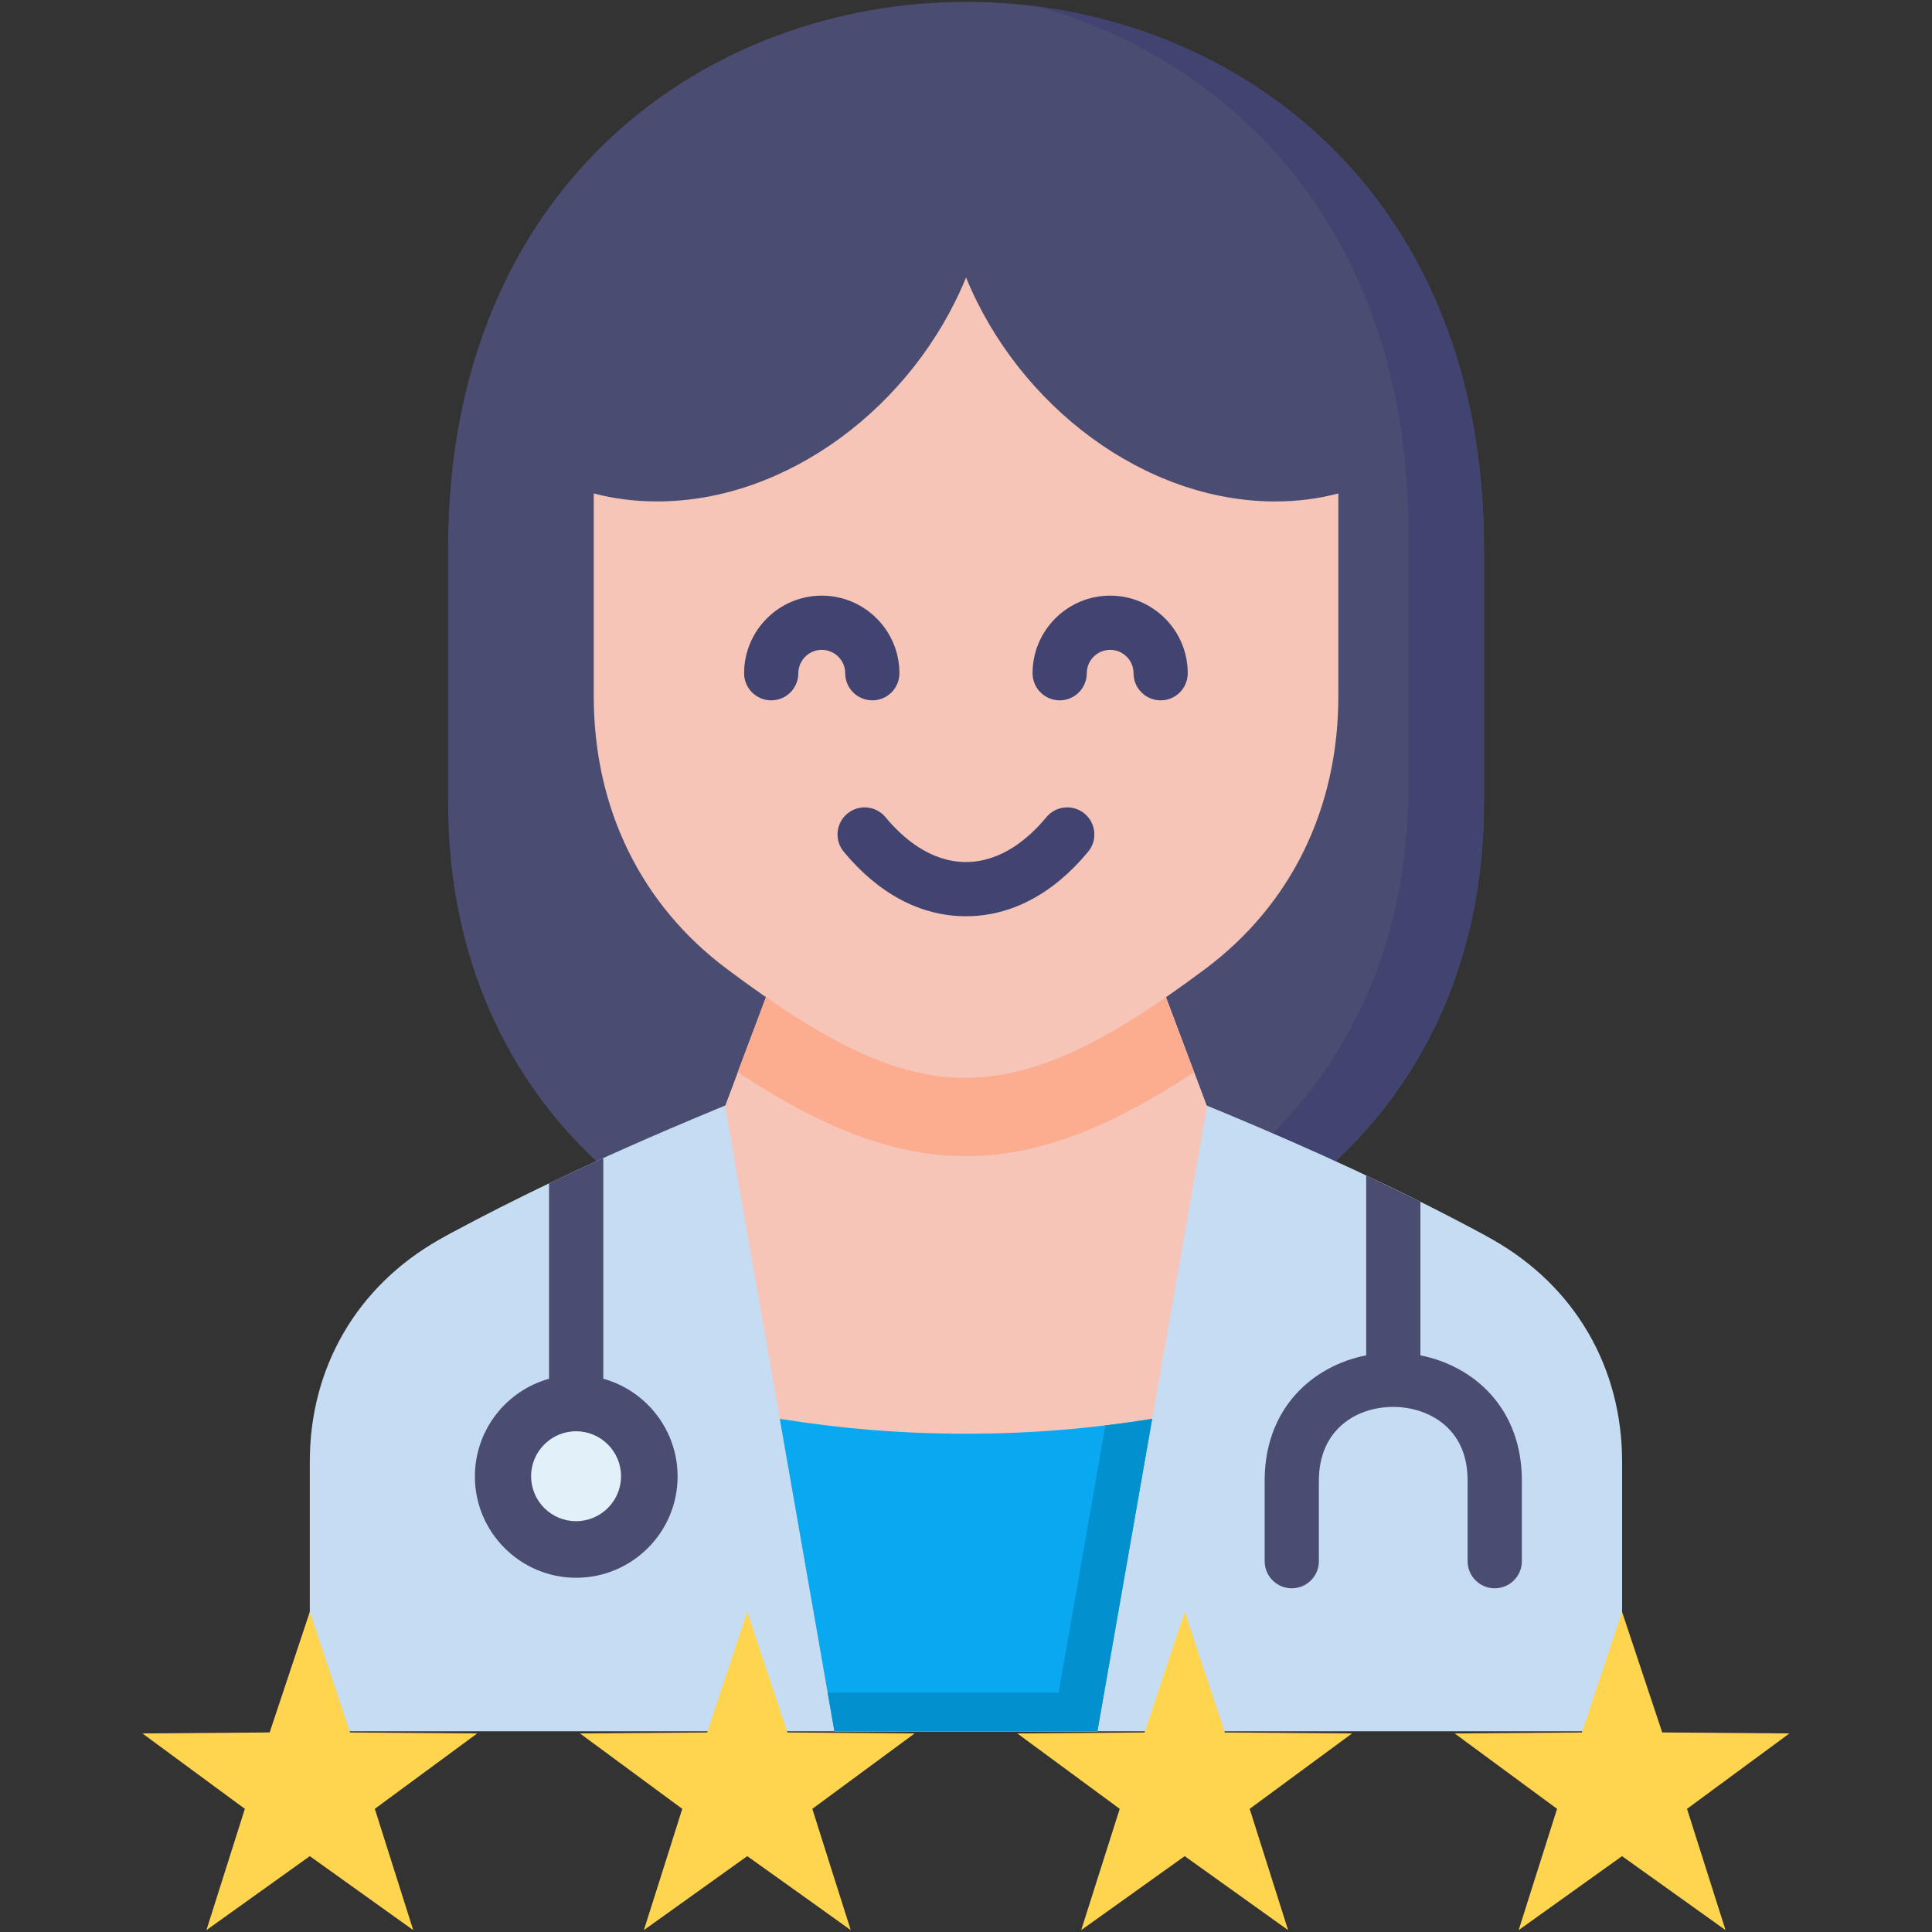 <svg xmlns="http://www.w3.org/2000/svg" width="80" height="80" viewBox="0 0 80 80" fill="none"><rect x="0" y="0" width="80" height="80" fill="#333333" stroke="none"/><path fill-rule="evenodd" clip-rule="evenodd" d="M61.449 22.698V33.255C61.449 45.876 51.8 53.744 40.002 53.744C28.208 53.744 18.555 45.876 18.555 33.255V22.698C18.555 -7.462 61.449 -7.462 61.449 22.698Z" fill="#4A4D71"></path><path fill-rule="evenodd" clip-rule="evenodd" d="M61.446 22.698V33.255C61.446 45.876 51.797 53.744 39.999 53.744C37.695 53.744 35.477 53.439 33.391 52.866C34.527 53.021 35.69 53.098 36.872 53.098C48.67 53.098 58.319 45.236 58.319 32.614V22.057C58.319 9.872 51.316 2.61 42.971 0.273C52.62 1.542 61.446 9.013 61.446 22.698Z" fill="#414470"></path><path fill-rule="evenodd" clip-rule="evenodd" d="M67.168 60.527V71.689H12.828V60.527C12.828 56.623 14.779 53.269 18.174 51.337C18.355 51.233 18.546 51.128 18.741 51.024C20.059 50.316 21.39 49.645 22.732 49.001C23.477 48.643 24.226 48.295 24.978 47.954C29.843 45.748 34.855 43.843 39.998 41.852C47.375 44.706 54.473 47.383 61.255 51.024C61.45 51.128 61.641 51.233 61.822 51.337C65.217 53.269 67.168 56.623 67.168 60.527Z" fill="#C5DCF2"></path><path fill-rule="evenodd" clip-rule="evenodd" d="M39.999 35.195H45.989L49.98 45.807L45.444 71.695H34.555L30.023 45.807L34.009 35.195H39.999Z" fill="#F7C5B8"></path><path fill-rule="evenodd" clip-rule="evenodd" d="M39.996 35.195H45.986L49.444 44.399C42.4 49.043 37.56 49.025 30.547 44.399L34.005 35.195H39.996Z" fill="#FCAC8F"></path><path fill-rule="evenodd" clip-rule="evenodd" d="M40.002 11.492C42.184 16.819 47.401 20.764 52.796 20.764C53.719 20.764 54.596 20.65 55.418 20.432V28.826C55.418 33.467 53.469 37.461 49.896 40.129C41.706 46.247 37.98 46.01 30.108 40.129C26.536 37.461 24.586 33.466 24.586 28.826V20.432C25.409 20.65 26.286 20.763 27.213 20.763C32.603 20.764 37.821 16.819 40.002 11.492Z" fill="#F7C5B8"></path><path d="M34.026 26.909C33.492 26.909 33.057 27.344 33.057 27.877C33.057 28.497 32.555 29 31.935 29C31.315 29 30.812 28.497 30.812 27.877C30.812 26.106 32.254 24.664 34.026 24.664C35.8 24.664 37.243 26.105 37.243 27.877C37.243 28.497 36.741 29 36.121 29C35.501 29 34.998 28.497 34.998 27.877C34.998 27.344 34.562 26.909 34.026 26.909ZM45.969 24.664C44.198 24.664 42.756 26.105 42.756 27.877C42.756 28.497 43.259 29 43.879 29C44.499 29 45.001 28.497 45.001 27.877C45.001 27.344 45.435 26.909 45.969 26.909C46.503 26.909 46.937 27.344 46.937 27.877C46.937 28.497 47.44 29 48.06 29C48.68 29 49.182 28.497 49.182 27.877C49.183 26.105 47.741 24.664 45.969 24.664ZM44.908 33.689C44.43 33.294 43.723 33.361 43.328 33.838C42.627 34.685 41.48 35.694 39.998 35.694C38.515 35.694 37.368 34.685 36.667 33.838C36.272 33.361 35.565 33.294 35.087 33.689C34.609 34.084 34.542 34.792 34.938 35.269C36.383 37.016 38.133 37.94 39.998 37.94C41.862 37.94 43.612 37.016 45.057 35.269C45.453 34.792 45.386 34.084 44.908 33.689Z" fill="#414470"></path><path fill-rule="evenodd" clip-rule="evenodd" d="M47.71 58.75C45.215 59.154 42.638 59.368 39.997 59.368C37.356 59.368 34.779 59.154 32.289 58.75L34.552 71.689H39.997H45.442L47.71 58.75Z" fill="#08A9F1"></path><path d="M23.859 56.938C21.546 56.938 19.664 58.821 19.664 61.137C19.664 63.45 21.546 65.332 23.859 65.332C26.174 65.332 28.058 63.45 28.058 61.137C28.058 58.821 26.174 56.938 23.859 56.938Z" fill="#4A4D71"></path><path d="M23.853 59.266C22.827 59.266 21.992 60.101 21.992 61.128C21.992 62.154 22.827 62.989 23.853 62.989C24.88 62.989 25.716 62.154 25.716 61.128C25.716 60.101 24.88 59.266 23.853 59.266Z" fill="#E2F0FA"></path><path d="M24.981 47.953V58.054C24.981 58.675 24.477 59.176 23.857 59.176C23.238 59.176 22.734 58.675 22.734 58.054V49C23.48 48.643 24.229 48.295 24.981 47.953Z" fill="#4A4D71"></path><path d="M58.816 49.761V56.123C61.046 56.563 63.017 58.324 63.017 61.306V64.646C63.017 65.266 62.513 65.768 61.893 65.768C61.274 65.768 60.77 65.266 60.77 64.646V61.306C60.77 60.334 60.458 59.565 59.837 59.018C59.289 58.534 58.506 58.257 57.692 58.257C56.159 58.257 54.612 59.199 54.612 61.306V64.646C54.612 65.266 54.11 65.768 53.489 65.768C52.871 65.768 52.367 65.266 52.367 64.646V61.306C52.367 58.322 54.339 56.562 56.571 56.121V48.672L58.816 49.761Z" fill="#4A4D71"></path><path fill-rule="evenodd" clip-rule="evenodd" d="M12.829 66.742L14.493 71.737L19.76 71.778L15.52 74.9L17.111 79.922L12.829 76.859L8.548 79.922L10.139 74.9L5.898 71.778L11.166 71.737L12.829 66.742Z" fill="#FFD54F"></path><path fill-rule="evenodd" clip-rule="evenodd" d="M30.942 66.742C31.497 68.406 32.051 70.074 32.605 71.737C34.364 71.751 36.119 71.764 37.873 71.778C36.459 72.819 35.046 73.859 33.637 74.9C34.164 76.577 34.696 78.25 35.228 79.922C33.801 78.9 32.374 77.877 30.942 76.859C29.515 77.877 28.088 78.9 26.661 79.922C27.192 78.25 27.724 76.577 28.251 74.9C26.838 73.859 25.429 72.819 24.016 71.778C25.77 71.764 27.524 71.751 29.283 71.737C29.833 70.074 30.387 68.406 30.942 66.742Z" fill="#FFD54F"></path><path fill-rule="evenodd" clip-rule="evenodd" d="M49.056 66.742C49.61 68.406 50.165 70.074 50.719 71.737C52.474 71.751 54.228 71.764 55.987 71.778C54.573 72.819 53.16 73.859 51.746 74.9C52.278 76.577 52.805 78.25 53.337 79.922C51.91 78.9 50.483 77.877 49.056 76.859C47.629 77.877 46.202 78.9 44.77 79.922C45.302 78.25 45.833 76.577 46.365 74.9C44.952 73.859 43.538 72.819 42.125 71.778C43.879 71.764 45.638 71.751 47.392 71.737C47.947 70.074 48.501 68.406 49.056 66.742Z" fill="#FFD54F"></path><path fill-rule="evenodd" clip-rule="evenodd" d="M67.165 66.742L68.829 71.737L74.096 71.778L69.856 74.9L71.451 79.922L67.165 76.859L62.884 79.922L64.475 74.9L60.234 71.778L65.502 71.737L67.165 66.742Z" fill="#FFD54F"></path><path fill-rule="evenodd" clip-rule="evenodd" d="M47.708 58.75C47.067 58.855 46.422 58.946 45.772 59.023L43.836 70.089H38.391H34.273L34.551 71.689H39.995H45.44L47.708 58.75Z" fill="#0290CF"></path></svg>